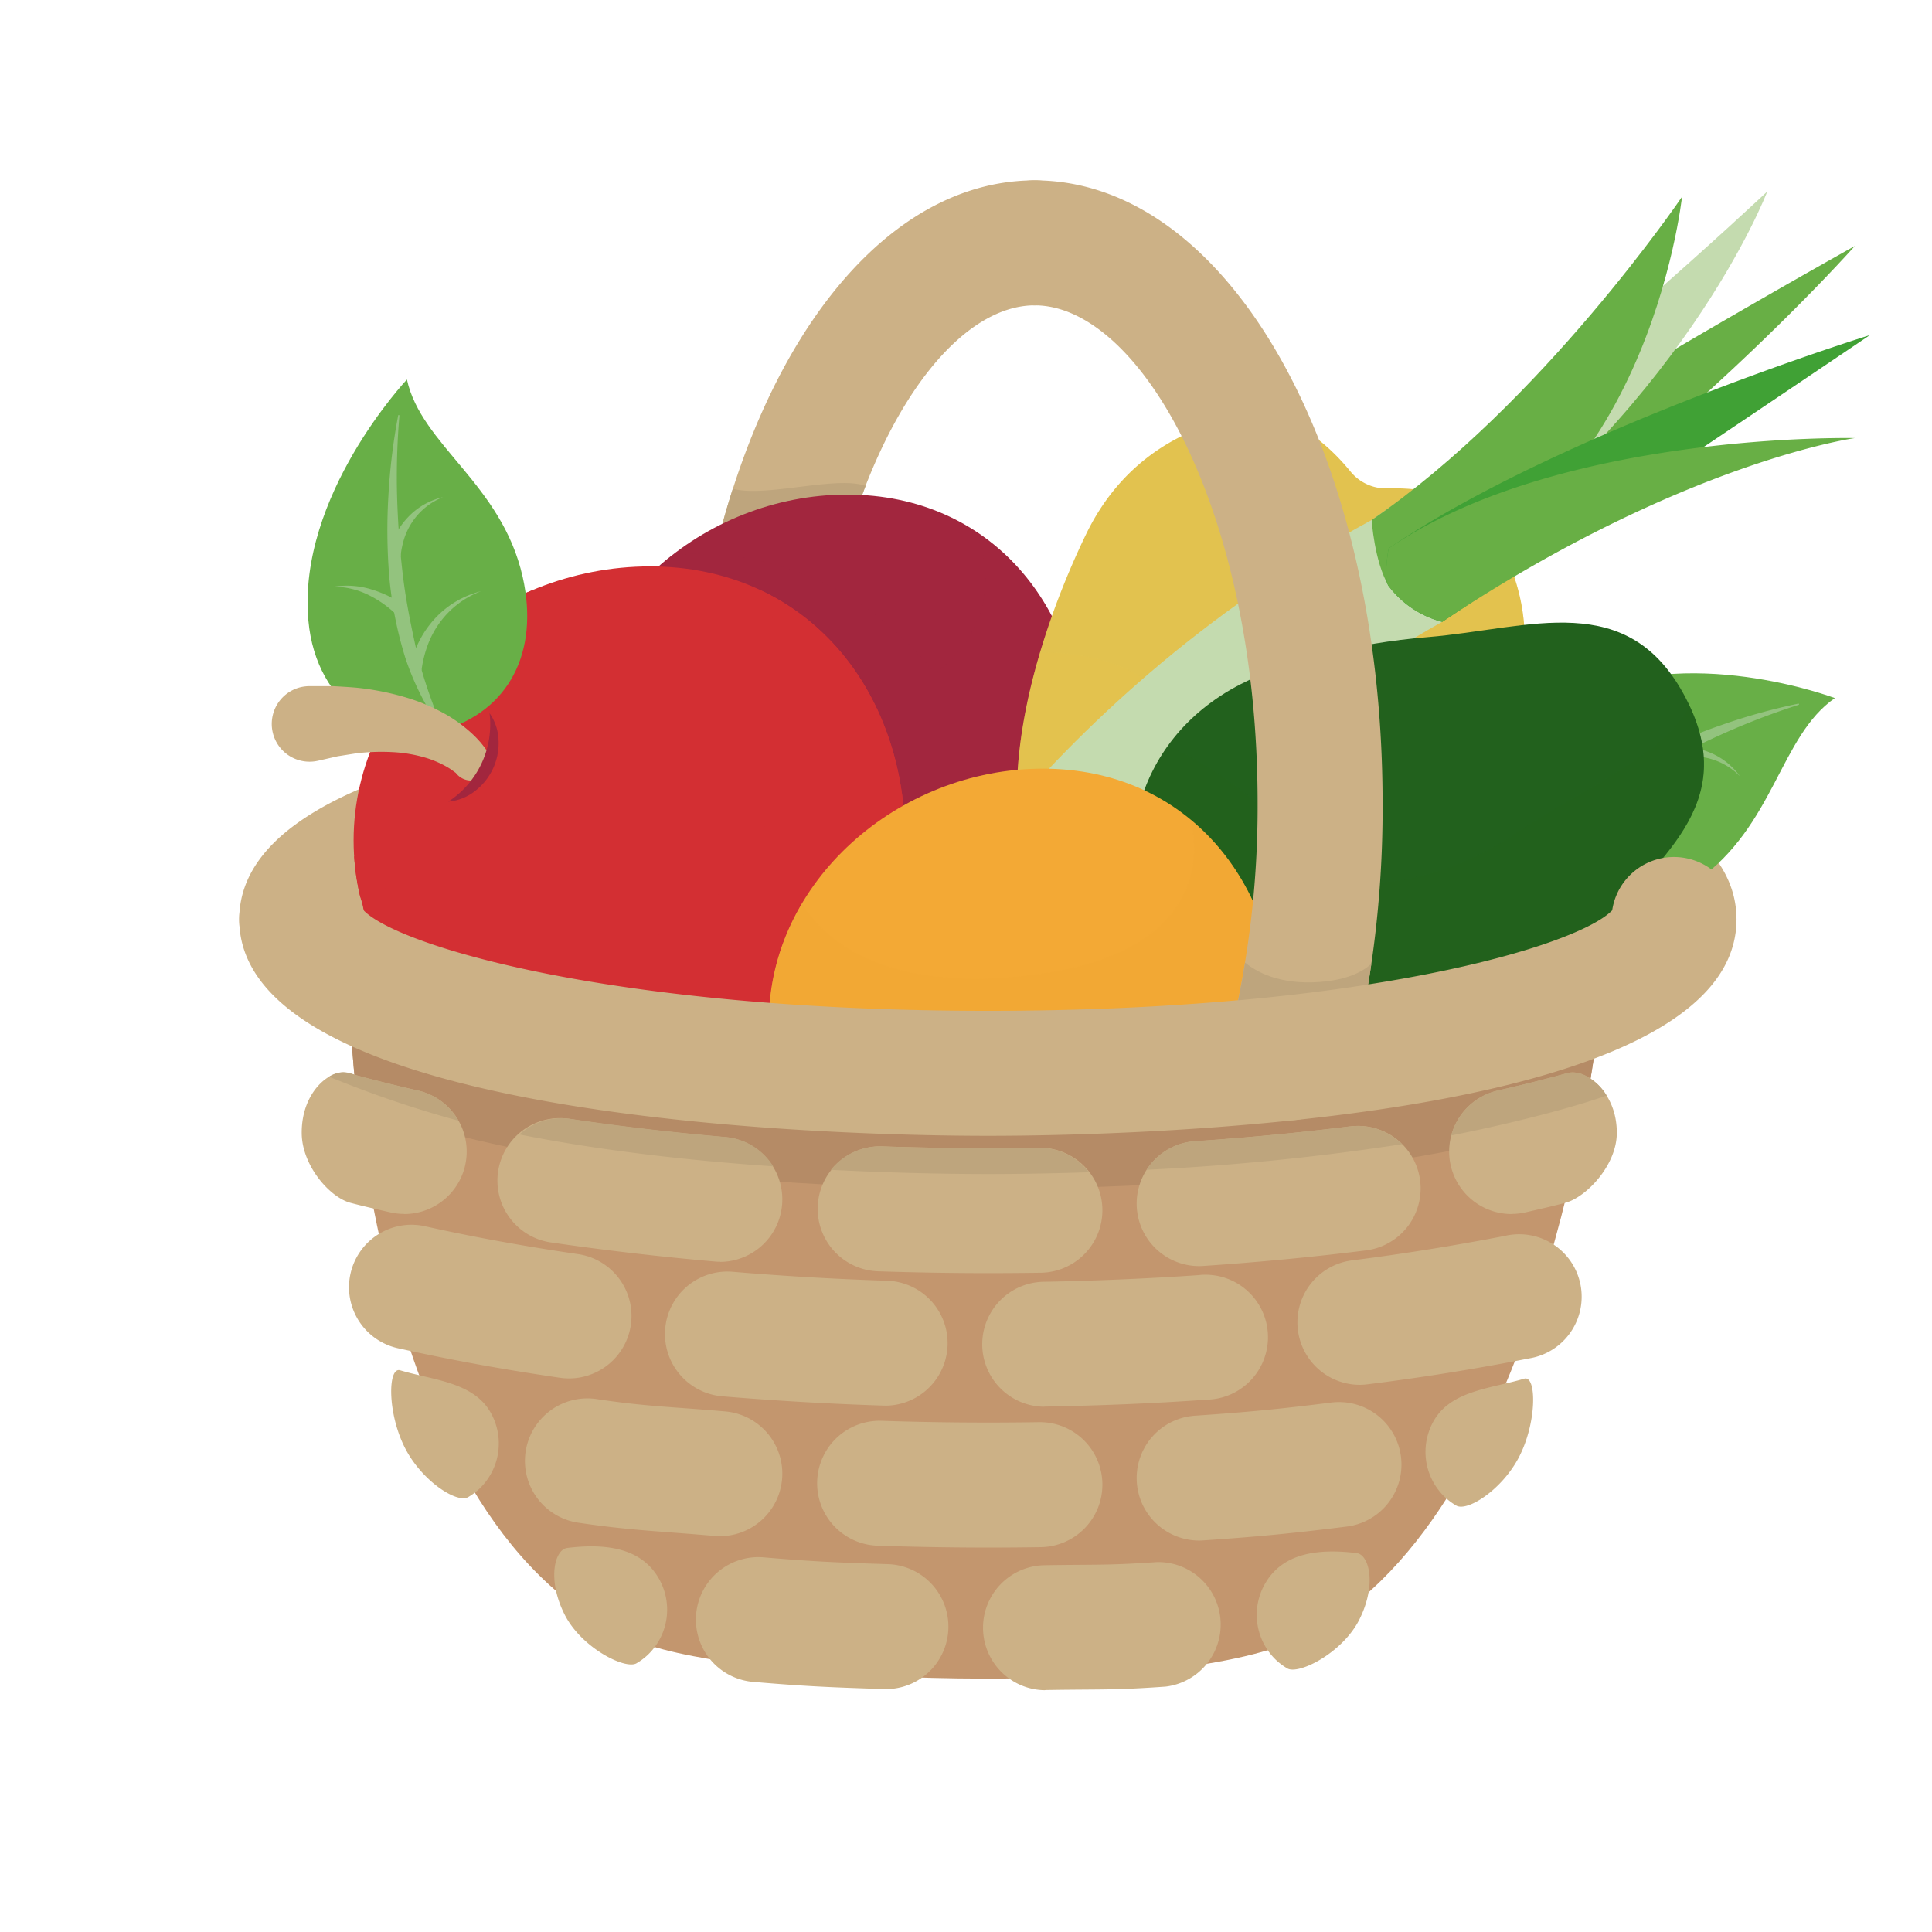 <svg xmlns="http://www.w3.org/2000/svg" viewBox="0 0 512 512"><defs><style>.cls-1{isolation:isolate;}.cls-2{fill:#c3966e;}.cls-3{fill:#ccb186;}.cls-4{fill:#bea57d;}.cls-5,.cls-6{fill:#a2263e;}.cls-20,.cls-6{opacity:0.5;}.cls-15,.cls-17,.cls-20,.cls-6,.cls-8{mix-blend-mode:multiply;}.cls-7,.cls-8{fill:#e2c24f;}.cls-17,.cls-8{opacity:0.3;}.cls-9{fill:#c4dbaf;}.cls-10{fill:#68af45;}.cls-11{fill:#40a135;}.cls-12{fill:#68af47;}.cls-13{fill:#93c37e;}.cls-14,.cls-15{fill:#d32f33;}.cls-16,.cls-17{fill:#22611d;}.cls-18,.cls-20{fill:#f3a935;}.cls-19{fill:#b58b66;}</style></defs><title>Graf</title><g class="cls-1"><g id="Capa_1" data-name="Capa 1"><path class="cls-2" d="M92.88,269.93s4,137,76.93,165.31c27.12,10.52,138.88,15.24,174.11-.84,64.66-29.53,79.48-161.51,79.48-161.51S205.86,299.53,92.88,269.93Z"></path><path class="cls-3" d="M198.52,229.43A16.57,16.57,0,0,1,182,212.87c0-92.56,40.51-165.07,92.22-165.07a16.56,16.56,0,1,1,0,33.12c-28,0-59.1,54.19-59.1,132A16.56,16.56,0,0,1,198.52,229.43Z"></path><path class="cls-4" d="M194.19,129.53a243.45,243.45,0,0,0-6.65,25.67l32,8.68a198.18,198.18,0,0,1,9.85-35.11C221.67,126,203,131.87,194.19,129.53Z"></path><path class="cls-3" d="M443.63,260.22a16.56,16.56,0,0,1-16.38-14.17c-9.06-9.43-66-26.64-165.45-26.64S105.4,236.62,96.35,246.05a16.56,16.56,0,0,1-32.95-2.39c0-54.6,165.27-57.37,198.4-57.37s198.39,2.77,198.39,57.37A16.55,16.55,0,0,1,443.63,260.22Z"></path><path class="cls-5" d="M287,198.17c0,37.06-24.25,67.1-62.5,67.1s-72.57-30-72.57-67.1,34.32-67.1,72.57-67.1S287,161.11,287,198.17Z"></path><path class="cls-6" d="M258.78,141.05c9.17,24.91-11.11,37.34-11.11,37.34-24-30-53.61-32.56-69.46-31.33-15.83,12.3-26.33,30.63-26.33,51.11,0,37.06,34.32,67.1,72.57,67.1s62.5-30,62.5-67.1C287,174,276.58,152.86,258.78,141.05Z"></path><path class="cls-7" d="M357.93,125a12.16,12.16,0,0,0,9.82,4.43c7.66-.2,20.39.88,26.42,9.51,11.06,15.79,13.56,36,3.86,56-15.23,31.4-53.4,88.72-100.1,66.06s-25.31-88.11-10.07-119.51c8.85-18.26,24.24-28.11,41.41-31.13C342,108.14,352.64,118.51,357.93,125Z"></path><path class="cls-8" d="M394.31,139.15c-1.81,7.64-8,21-29.46,21.49-30,.64-56.44,23.68-56.44,23.68-9.53-10.31-25.22-11.5-32.77-11.41-9.6,32.25-11.8,71.58,22.29,88.12C344.63,283.69,382.8,226.37,398,195,407.69,175.06,405.24,154.92,394.31,139.15Z"></path><path class="cls-9" d="M233.57,262.94S272.77,187,363.51,137.8l18.68,27S298,210.57,254,279.25Z"></path><path class="cls-10" d="M368,139.82c45.24-31,123.55-74.63,123.55-74.63s-45.79,51.75-109.35,94.07a25.93,25.93,0,0,1-14.2-9.48C366.55,147.76,368,139.82,368,139.82Z"></path><path class="cls-9" d="M363.51,137.8c45.23-31,104.84-87.06,104.84-87.06S445.75,110.19,376.77,157Z"></path><path class="cls-10" d="M363.51,137.8c45.23-31,82.24-85.65,82.24-85.65S436.32,140.43,368,155.3C364.18,148.73,363.51,137.8,363.51,137.8Z"></path><path class="cls-11" d="M368,145.34c45.24-31,127.54-56.53,127.54-56.53s-49.78,33.66-113.34,76A26,26,0,0,1,368,155.3C366.55,153.28,368,145.34,368,145.34Z"></path><path class="cls-10" d="M368,145.34c45.24-31,123.55-29.24,123.55-29.24s-45.79,6.37-109.35,48.69A26,26,0,0,1,368,155.3C366.55,153.28,368,145.34,368,145.34Z"></path><path class="cls-12" d="M486.26,185s-39.6-15-68.95.33c-20.56,10.76-22.79,32.36-13.25,44.11,11.5,14.14,29,15.69,45.63,4C470.33,218.83,471.63,195.15,486.26,185Z"></path><path class="cls-13" d="M476.65,186.79a191.79,191.79,0,0,0-19.94,7.62q-9.72,4.36-19,9.55c-6.14,3.49-11.95,7.43-17.7,11.48a125.07,125.07,0,0,0-15.85,14.07.18.18,0,0,1-.24,0,.18.18,0,0,1,0-.21A72.33,72.33,0,0,1,418,212.85a103.72,103.72,0,0,1,18-12.07,150.08,150.08,0,0,1,19.85-8.51,159.59,159.59,0,0,1,20.71-5.8.16.16,0,0,1,.08.32Z"></path><path class="cls-13" d="M442,224.61a23.86,23.86,0,0,0-12-6.9,24.3,24.3,0,0,0-6.79-.63,30.79,30.79,0,0,0-6.69,1l-.7-3.24a33.73,33.73,0,0,1,7.44-.3,26.42,26.42,0,0,1,7.22,1.53A24.66,24.66,0,0,1,442,224.61Z"></path><path class="cls-13" d="M461.13,205.74a17.58,17.58,0,0,0-8.92-4.91,18.19,18.19,0,0,0-5-.35,22.85,22.85,0,0,0-4.86.88l-.69-3.24a25.6,25.6,0,0,1,5.6-.12,19.46,19.46,0,0,1,5.41,1.25A18.4,18.4,0,0,1,461.13,205.74Z"></path><path class="cls-13" d="M428.13,188.14a22.08,22.08,0,0,1,3.13,9.23,31.56,31.56,0,0,1-.53,10l-3.17-.95a29.25,29.25,0,0,0,2-9A21.26,21.26,0,0,0,428.13,188.14Z"></path><path class="cls-14" d="M239.89,222.73c0,40.1-26.25,72.62-67.65,72.62s-78.53-32.52-78.53-72.62,37.14-72.63,78.53-72.63S239.89,182.62,239.89,222.73Z"></path><path class="cls-15" d="M201.41,156.35A71.61,71.61,0,0,1,209,189c0,35.4-23.17,64.09-59.7,64.09a72.23,72.23,0,0,1-55.44-26.25c2.42,38.21,38.42,68.54,78.4,68.54,41.4,0,67.65-32.52,67.65-72.62C239.89,193.11,225.56,167.65,201.41,156.35Z"></path><path class="cls-15" d="M102.64,189.75c1.56.23,23.3,15,24.84,13.41,22-22.12,13.79-46.39,13.71-46.79C124.88,163.14,111.09,175,102.64,189.75Z"></path><path class="cls-12" d="M107.84,100.58s-29.06,30.81-26.12,63.81c2.06,23.11,21.14,33.45,35.66,29.14,17.47-5.19,25.59-20.73,21.14-40.62C133,128.27,111.64,118,107.84,100.58Z"></path><path class="cls-13" d="M105.85,110.15a192.61,192.61,0,0,0-.62,21.34c.21,7.1.72,14.17,1.56,21.17s2.28,13.89,3.82,20.75a125.24,125.24,0,0,0,6.91,20,.16.16,0,0,1-.08.22.16.16,0,0,1-.2,0,72.48,72.48,0,0,1-9.82-19.28,103.81,103.81,0,0,1-4.24-21.28,151.25,151.25,0,0,1-.25-21.6,160.79,160.79,0,0,1,2.59-21.35.16.16,0,0,1,.19-.13A.18.18,0,0,1,105.85,110.15Z"></path><path class="cls-13" d="M127.48,156.68a23.88,23.88,0,0,0-11,8.41,24.25,24.25,0,0,0-3.18,6,30.54,30.54,0,0,0-1.6,6.58l-3.25-.6a33.77,33.77,0,0,1,2.57-7,26.44,26.44,0,0,1,4.18-6.09A24.76,24.76,0,0,1,127.48,156.68Z"></path><path class="cls-13" d="M117.4,131.75a17.53,17.53,0,0,0-8,6.36,18.08,18.08,0,0,0-2.23,4.46,22.89,22.89,0,0,0-1,4.83l-3.26-.6a25.34,25.34,0,0,1,2-5.23,19.8,19.8,0,0,1,3.22-4.51A18.34,18.34,0,0,1,117.4,131.75Z"></path><path class="cls-13" d="M88.49,155.48a22.05,22.05,0,0,1,9.73.65,31.18,31.18,0,0,1,9,4.33L105.16,163a29.09,29.09,0,0,0-7.52-5.34A21.26,21.26,0,0,0,88.49,155.48Z"></path><path class="cls-3" d="M120.77,204.77c0,.1-.33-.23-.57-.38s-.57-.39-.84-.59a20.52,20.52,0,0,0-1.9-1.1,27.91,27.91,0,0,0-4.2-1.75,37.28,37.28,0,0,0-9.25-1.63,55.87,55.87,0,0,0-9.65.33l-4.87.77-4.86,1.11-.37.08a10,10,0,1,1-4.45-19.53,11.17,11.17,0,0,1,2.21-.25H88.2c2.08.12,4.15.23,6.22.41a71.17,71.17,0,0,1,12.4,2.37,50.84,50.84,0,0,1,11.84,5,39,39,0,0,1,5.36,3.85,31.36,31.36,0,0,1,2.46,2.32c.39.45.78.83,1.17,1.33s.69.85,1.27,1.68a5,5,0,0,1-8.15,6Z"></path><path class="cls-5" d="M129.74,189a13.23,13.23,0,0,1,2.38,7.1,16,16,0,0,1-6.31,13.59,13.22,13.22,0,0,1-7,2.75A24.45,24.45,0,0,0,129.74,189Z"></path><path class="cls-16" d="M307.52,257.09c-14.59-28.25-7.92-60.71,21.24-75.76,11.94-6.16,30.61-10.94,49.5-12.48,27.23-2.23,53.32-13.25,68.58,16.32,14.65,28.38-7.86,42.44-24.31,62.81-12.58,15.58-28.31,29.15-40.95,35.67C352.42,298.71,322.1,285.35,307.52,257.09Z"></path><path class="cls-17" d="M447.64,186.83c-4.91,12.29-31,23.86-44.95,33.37-30.87,21-55.6,11.89-55.6,11.89-7.24-18.58-28.41-30.25-37.46-34.52-12,16.64-12.63,39.16-2.11,59.52,14.58,28.26,44.9,41.62,74.06,26.56,12.64-6.52,28.37-20.09,40.95-35.67C438.66,228,460.58,214.1,447.64,186.83Z"></path><path class="cls-18" d="M338.83,270.8c0,37.06-135.07,37.06-135.07,0s34.32-67.1,72.57-67.1S338.83,233.74,338.83,270.8Z"></path><path class="cls-19" d="M419.76,295.65c2.63-13.78,3.64-22.76,3.64-22.76s-217.54,26.64-330.52-3c0,0,.25,8.68,1.79,22.12,49.58,21.62,143.1,23.08,167.13,23.08C284.41,315.13,368.6,313.84,419.76,295.65Z"></path><path class="cls-20" d="M315.46,217.25c3.62,14-1.32,35.22-39,40.71-42,6.1-58.48-9.38-63.89-18.51a61.31,61.31,0,0,0-8.76,31.35c0,37.06,135.07,37.06,135.07,0C338.83,248.89,330.3,229.49,315.46,217.25Z"></path><path class="cls-3" d="M261.8,301c-33.13,0-198.4-2.77-198.4-57.37a16.56,16.56,0,0,1,32.95-2.39c9.05,9.43,66,26.64,165.45,26.64s156.4-17.21,165.45-26.64a16.56,16.56,0,0,1,32.94,2.39C460.19,298.26,294.93,301,261.8,301Z"></path><path class="cls-3" d="M261.8,337.39c-9.78,0-19.62-.17-29.25-.49a16.56,16.56,0,0,1,1.11-33.1c13.68.47,27.8.58,41.53.37h.27a16.56,16.56,0,0,1,.25,33.12Q268.8,337.39,261.8,337.39Zm55.94-1.86a16.56,16.56,0,0,1-1.1-33.08c14.05-.95,27.91-2.27,41.2-3.94A16.56,16.56,0,0,1,362,331.37c-13.92,1.74-28.42,3.13-43.1,4.12C318.49,335.52,318.11,335.53,317.74,335.53Zm-126.88-1.16c-.48,0-1,0-1.46-.06-14.78-1.29-29.27-3-43.05-5a16.56,16.56,0,1,1,4.87-32.75c13.13,2,26.94,3.57,41.06,4.8a16.56,16.56,0,0,1-1.42,33.05Z"></path><path class="cls-3" d="M107.11,321.7a16.78,16.78,0,0,1-3.69-.42c-3.57-.81-7.1-1.61-10.54-2.52-5.54-1.47-12.83-9.89-12.92-18.39-.11-11.09,7.69-17.3,12.29-16,5.89,1.63,12.12,3.19,18.53,4.65a16.56,16.56,0,0,1-3.67,32.71Z"></path><path class="cls-3" d="M261.8,410.12c-9.72,0-19.56-.17-29.25-.5a16.55,16.55,0,1,1,1.11-33.09c13.81.46,27.86.58,41.53.36h.27a16.56,16.56,0,0,1,.25,33.12Q268.8,410.12,261.8,410.12Zm55.94-1.86a16.56,16.56,0,0,1-1.1-33.08c14.05-.95,22.64-1.79,35.93-3.46a16.56,16.56,0,1,1,4.12,32.86c-13.91,1.74-23.14,2.65-37.82,3.64C318.49,408.25,318.11,408.26,317.74,408.26ZM190.86,407.1c-.48,0-1,0-1.46-.06-14.71-1.28-22.3-1.45-36.16-3.51a16.56,16.56,0,0,1,4.87-32.76c13.2,2,20.12,2.05,34.17,3.28a16.56,16.56,0,0,1-1.42,33.05Z"></path><path class="cls-3" d="M127.07,394.51a16.56,16.56,0,0,1-3,2.24c-2.94,1.74-12.25-4.23-16.73-13-4.77-9.34-4.54-21.58-1.31-20.61,8.56,2.57,19.17,3.07,23.84,10.94A16.58,16.58,0,0,1,127.07,394.51Z"></path><path class="cls-3" d="M171.69,438.54a16.56,16.56,0,0,1-3,2.24c-2.94,1.75-14.49-4-19-12.79-4.77-9.35-2.72-17.36.63-17.77,10.29-1.26,19.47,0,24.14,7.87A16.56,16.56,0,0,1,171.69,438.54Z"></path><path class="cls-3" d="M400.59,321.7a16.64,16.64,0,0,0,3.69-.42c3.57-.81,7.1-1.61,10.54-2.52,5.54-1.47,13.57-9.89,13.65-18.39.12-11.09-8.42-17.3-13-16-5.89,1.63-12.13,3.19-18.53,4.65a16.56,16.56,0,0,0,3.66,32.71Z"></path><path class="cls-3" d="M382.9,396.74a16.56,16.56,0,0,0,3,2.24c2.94,1.74,12.25-4.22,16.73-13,4.77-9.35,4.54-21.59,1.31-20.62-8.57,2.58-19.18,3.08-23.84,10.94A16.55,16.55,0,0,0,382.9,396.74Z"></path><path class="cls-3" d="M338.16,439.91a16.63,16.63,0,0,0,3,2.24c2.94,1.74,14.48-4,19-12.79,4.76-9.35,2.71-17.37-.64-17.78-10.28-1.26-19.47,0-24.13,7.88A16.56,16.56,0,0,0,338.16,439.91Z"></path><path class="cls-3" d="M276.62,372.8a16.56,16.56,0,0,1-.28-33.11c13.87-.25,27.71-.84,41.16-1.76a16.56,16.56,0,1,1,2.26,33c-14,1-28.42,1.58-42.85,1.83Zm-42-.3h-.54c-14.44-.46-28.86-1.3-42.85-2.48a16.56,16.56,0,0,1,2.8-33c13.41,1.14,27.24,1.95,41.11,2.39a16.56,16.56,0,0,1-.52,33.11ZM360.45,367a16.56,16.56,0,0,1-2.05-33c14-1.77,27.6-4,40.38-6.47A16.56,16.56,0,1,1,405.19,360c-13.53,2.67-27.87,5-42.64,6.84A18.5,18.5,0,0,1,360.45,367ZM150.84,365.3a17.87,17.87,0,0,1-2.41-.17c-14.84-2.16-29.16-4.77-42.58-7.75A16.56,16.56,0,1,1,113,325.05c12.62,2.8,26.13,5.26,40.16,7.3a16.56,16.56,0,0,1-2.36,32.95Z"></path><path class="cls-3" d="M276.83,447.92a16.56,16.56,0,0,1-.28-33.11c13.87-.24,16.64.08,30.08-.84a16.56,16.56,0,0,1,2.27,33c-14,1-17.35.66-31.78.91Zm-42-.3h-.54c-14.44-.46-20.87-.73-34.86-1.92a16.56,16.56,0,0,1,2.8-33c13.41,1.14,19.25,1.38,33.12,1.82a16.56,16.56,0,0,1-.52,33.11Z"></path><path class="cls-4" d="M261.8,311.13c-7.82,0-23-.16-41.61-1.11a16.63,16.63,0,0,1,13.47-6.22c13.68.47,27.8.58,41.53.37h.27a16.52,16.52,0,0,1,13.11,6.49C276.82,311.05,267.41,311.13,261.8,311.13Zm-69.52-9.81c-14.12-1.23-27.93-2.85-41.06-4.8a16.53,16.53,0,0,0-13.57,4.12c22.07,4.39,46,7,67.25,8.45A16.54,16.54,0,0,0,192.28,301.32Zm-105.09-16A294,294,0,0,0,121.49,297a16.52,16.52,0,0,0-10.71-8c-5.66-1.29-11.17-2.67-16.45-4.09C93.22,284.6,90.64,283.16,87.19,285.35Zm270.65,13.16c-13.29,1.67-27.15,3-41.2,3.94A16.52,16.52,0,0,0,303.86,310a650.12,650.12,0,0,0,67.71-6.78A16.6,16.6,0,0,0,357.84,298.51Zm63.07-13a7.37,7.37,0,0,0-5.45-1.14c-5.89,1.63-12.13,3.19-18.53,4.65A16.58,16.58,0,0,0,384.6,300.9c12.58-2.45,30.59-6.8,41.17-10.57A13.36,13.36,0,0,0,420.91,285.48Z"></path><path class="cls-3" d="M341.61,296.9a16.85,16.85,0,0,1-4.19-.54,16.55,16.55,0,0,1-11.85-20.19,255.36,255.36,0,0,0,7.71-63.3c0-77.76-31.15-131.95-59.1-131.95a16.56,16.56,0,1,1,0-33.12c51.71,0,92.22,72.51,92.22,165.07a284.87,284.87,0,0,1-8.78,71.64A16.57,16.57,0,0,1,341.61,296.9Z"></path><path class="cls-4" d="M363.43,255.4c-2.3,2.13-6.39,4.26-13.6,4.82-10.94.84-17.14-2.86-19.87-5.13q-.82,5.07-1.83,10c12.64-1.14,24.13-2.57,34.44-4.18C362.87,259.08,363.17,257.25,363.43,255.4Z"></path></g></g></svg>